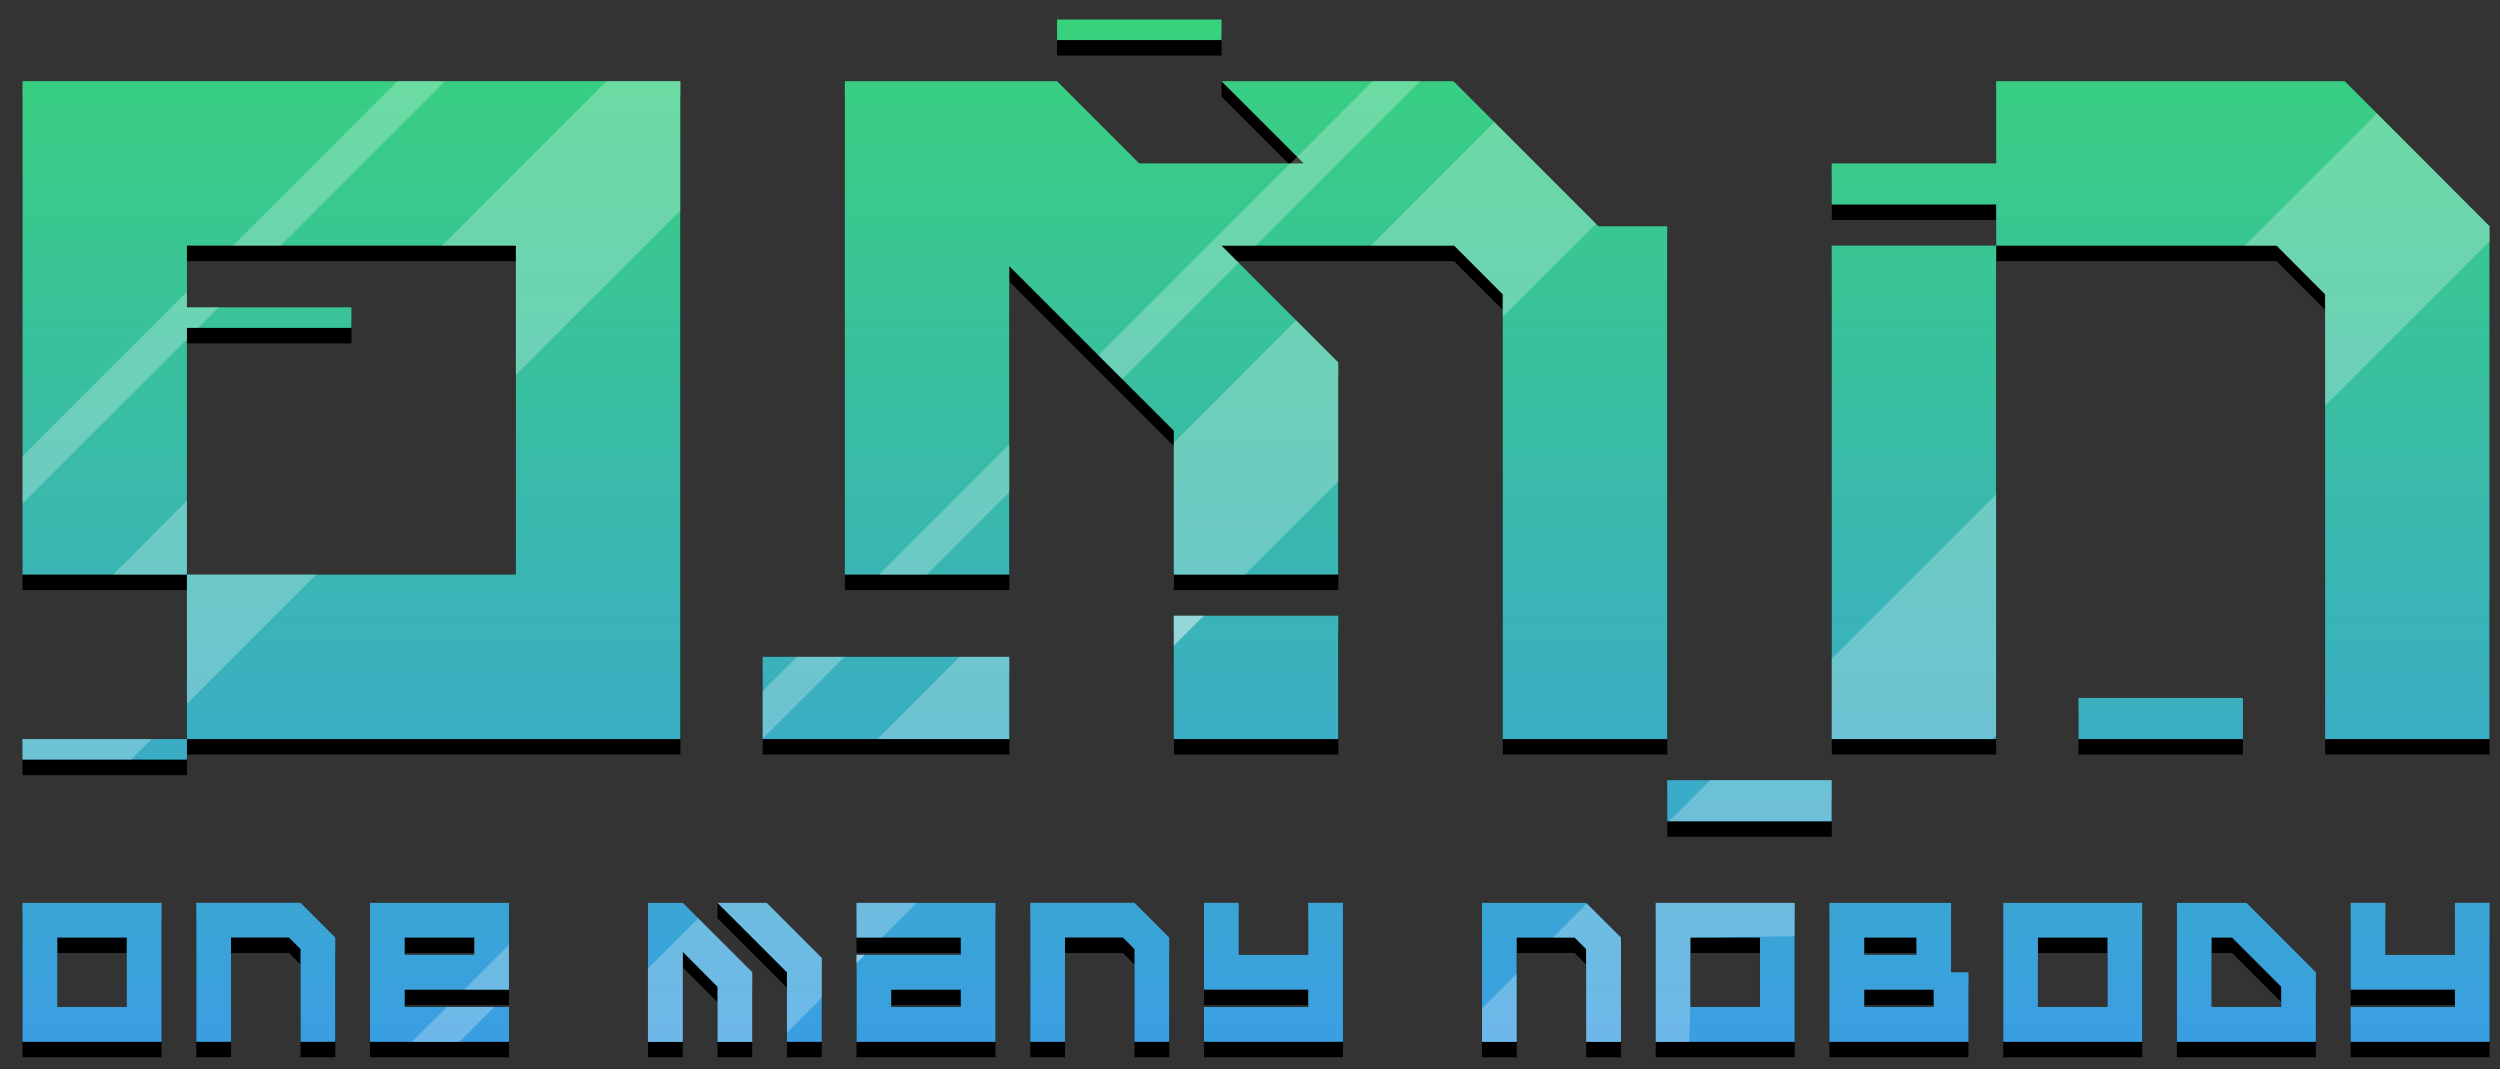 <?xml version="1.0" encoding="utf-8"?>
<!-- Generator: Adobe Illustrator 23.0.6, SVG Export Plug-In . SVG Version: 6.00 Build 0)  -->
<svg version="1.1" id="Livello_1" xmlns="http://www.w3.org/2000/svg" xmlns:xlink="http://www.w3.org/1999/xlink" x="0px" y="0px"
	 viewBox="0 0 152 65" style="enable-background:new 0 0 152 65;" xml:space="preserve">
<rect x="0" y="0" width="152" height="65" fill="#333333" stroke="none"/>
<style type="text/css">
	.st0{fill:url(#SVGID_1_);}
	.st1{fill:url(#SVGID_2_);}
	.st2{fill:url(#SVGID_3_);}
	.st3{fill:url(#SVGID_4_);}
	.st4{fill:url(#SVGID_5_);}
	.st5{fill:url(#SVGID_6_);}
	.st6{fill:url(#SVGID_7_);}
	.st7{fill:url(#SVGID_8_);}
	.st8{fill:url(#SVGID_9_);}
	.st9{fill:url(#SVGID_10_);}
	.st10{fill:url(#SVGID_11_);}
	.st11{fill:url(#SVGID_12_);}
	.st12{fill:url(#SVGID_13_);}
	.st13{fill:url(#SVGID_14_);}
	.st14{fill:url(#SVGID_15_);}
	.st15{fill:url(#SVGID_16_);}
	.st16{fill:url(#SVGID_17_);}
	.st17{fill:url(#SVGID_18_);}
	.st18{fill:url(#SVGID_19_);}
	.st19{fill:url(#SVGID_20_);}
	.st20{fill:url(#SVGID_21_);}
	.st21{fill:url(#SVGID_22_);}
	.st22{fill:url(#SVGID_23_);}
	.st23{fill:url(#SVGID_24_);}
	.st24{opacity:0.26;fill:#FFFFFF;}
	.st25{opacity:0.46;fill:#FFFFFF;}
</style>
<g>
	<path d="M41.371,5.877h-40v30h10v-15h10v-1.25h-10v-3.75h20v20h-20c0,0,0,9.982,0,9.999h-10v1.25h10
		c0-0,0-1.244,0-1.249h30V5.877z"/>
	<path d="M142.554,5.877h-8.285c-1.913,0-11.195,0-12.898,0v5h-10v2.5h10
		c0,0,0,2.49,0,2.499h-10v30h10c0-0,0-29.982,0-29.999c0.166,0,16.177,0,17.041,0
		l2.959,2.959c0,6.304,0,20.892,0,27.041h10c0-9.721,0-21.482,0-31.183L142.554,5.877z"/>
	<rect x="101.371" y="48.376" width="10" height="2.5"/>
	<rect x="64.269" y="2.127" width="10" height="1.25"/>
	<rect x="126.371" y="43.376" width="10" height="2.5"/>
	<rect x="71.371" y="38.376" width="10" height="7.5"/>
	<path d="M91.371,45.876h10c0-8.505,0-22.809,0-31.182h-4.187l-8.818-8.817H75.208
		L74.266,4.935v0.942h0.003l5,4.999h-10l-5-4.999H51.371v29.999h10V17.121l10,10
		v8.755h10V22.978l-7.102-7.102h10v0.001h4.143l2.959,2.959V45.876z"/>
	<path d="M46.371,45.876c3.173,0,11.718,0,15,0v-5c-3.32,0-11.791,0-15,0V45.876z"/>
	<path d="M1.371,55.83c0,2.647,0,5.804,0,8.451c2.647,0,5.804,0,8.451,0
		c0-2.647,0-5.804,0-8.451c-1.053,0-3.174,0-4.226,0S2.423,55.83,1.371,55.83z
		 M7.709,60.056v2.112c-1.053,0-3.174,0-4.226,0c0-1.052,0-3.173,0-4.225
		c1.053,0,3.174,0,4.226,0V60.056z"/>
	<path d="M16.159,55.83c-1.052,0-3.173,0-4.225,0c0,2.647,0,5.803,0,8.45h2.112
		c0-1.882,0-4.456,0-6.338c0.847,0,2.692,0,3.524,0l0.702,0.702
		c0,1.648,0,3.983,0,5.636h2.113c0-1.882,0-4.456,0-6.338l-2.113-2.112H16.159z"/>
	<path d="M100.667,55.83c0,2.647,0,5.804,0,8.451c2.647,0,5.803,0,8.45,0
		c0-2.647,0-5.804,0-8.451c-1.052,0-3.172,0-4.224,0
		C103.84,55.83,101.719,55.83,100.667,55.83z M107.005,60.056v2.112
		c-1.053,0-3.174,0-4.226,0c0-1.052,0-3.173,0-4.225c1.053,0,3.174,0,4.226,0V60.056z"/>
	<path d="M121.794,55.83c0,2.647,0,5.804,0,8.451c2.647,0,5.803,0,8.45,0
		c0-2.647,0-5.804,0-8.451c-1.052,0-3.172,0-4.224,0
		C124.967,55.83,122.846,55.83,121.794,55.83z M128.132,60.056v2.112
		c-1.053,0-3.174,0-4.226,0c0-1.052,0-3.173,0-4.225c1.053,0,3.174,0,4.226,0V60.056z"/>
	<path d="M118.625,57.942v-2.112c-2.286,0-5.105,0-7.395,0c0,2.647,0,5.803,0,8.45
		c2.648,0,5.804,0,8.452,0c0-1.052,0-3.172,0-4.224h-1.057V57.942z M113.343,57.942
		c0.701,0,2.492,0,3.169,0v1.057c-0.67,0-2.476,0-3.169,0V57.942z M117.568,62.168
		c-1.052,0-3.173,0-4.225,0v-1.057c1.053,0,3.173,0,4.225,0V62.168z"/>
	<path d="M94.329,55.83c-1.053,0-3.174,0-4.226,0c0,2.647,0,5.803,0,8.45h2.114
		c0-1.882,0-4.456,0-6.338c0.847,0,2.692,0,3.523,0l0.701,0.702
		c0,1.648,0,3.983,0,5.636h2.114c0-1.882,0-4.456,0-6.338l-2.114-2.112H94.329z"/>
	<path d="M66.864,55.83c-1.052,0-3.173,0-4.225,0c0,2.647,0,5.803,0,8.45h2.113
		c0-1.882,0-4.456,0-6.338c0.847,0,2.692,0,3.523,0l0.702,0.702
		c0,1.648,0,3.983,0,5.636h2.113c0-1.882,0-4.456,0-6.338l-2.113-2.112H66.864z"/>
	<path d="M79.54,57.943v1.057c-1.052,0-3.173,0-4.225,0v-3.169h-2.113
		c0,1.269,0,4.035,0,5.281c1.882,0,4.456,0,6.338,0v1.057c-1.882,0-4.456,0-6.338,0
		v2.112c2.647,0,5.803,0,8.45,0c0-2.647,0-5.803,0-8.45h-2.112V57.943z"/>
	<path d="M149.259,57.943v1.057c-1.053,0-3.174,0-4.226,0v-3.169h-2.113
		c0,1.269,0,4.035,0,5.281c1.882,0,4.457,0,6.339,0v1.057c-1.882,0-4.457,0-6.339,0v2.112
		c2.648,0,5.804,0,8.451,0c0-2.647,0-5.803,0-8.45h-2.112V57.943z"/>
	<path d="M22.498,55.83c0,2.647,0,5.803,0,8.45c2.647,0,5.803,0,8.45,0v-2.112
		c-1.882,0-4.456,0-6.338,0v-1.057c1.882,0,4.456,0,6.338,0c0-1.515,0-3.76,0-5.281
		c-1.052,0-3.173,0-4.225,0C25.67,55.83,23.55,55.83,22.498,55.83z M28.836,58.999
		c-1.053,0-3.174,0-4.226,0v-1.057c1.053,0,3.174,0,4.226,0V58.999z"/>
	<path d="M52.075,55.83v2.112c1.882,0,4.456,0,6.338,0v1.057c-1.882,0-4.456,0-6.338,0
		c0,1.516,0,3.76,0,5.281c2.648,0,5.804,0,8.451,0c0-2.647,0-5.803,0-8.45
		c-1.052,0-3.173,0-4.225,0C55.248,55.83,53.127,55.83,52.075,55.83z
		 M58.413,62.168c-1.052,0-3.173,0-4.225,0v-1.057c1.053,0,3.173,0,4.225,0V62.168z"/>
	<path d="M39.399,55.83c0,2.647,0,5.803,0,8.45h2.112c0-1.593,0-3.876,0-5.463
		l2.113,2.114c0,0.754,0,2.576,0,3.349h2.113c0-1.052,0-3.172,0-4.224l-4.226-4.226
		H39.399z"/>
	<path d="M44.561,55.83l-0.935-0.935v0.935h-0.002l4.225,4.226l0.001-0.001
		c0,0.811,0,3.375,0,4.225h2.112c0-1.239,0-3.879,0-5.099l-3.35-3.351H44.561z"/>
	<path d="M134.469,55.83h-2.112c0,2.647,0,5.804,0,8.451c2.647,0,5.803,0,8.45,0
		c0-1.052,0-3.173,0-4.225l-4.225-4.226H134.469z M138.695,62.168
		c-1.053,0-3.174,0-4.226,0c0-1.052,0-3.173,0-4.225h1.238l2.988,2.988V62.168z"/>
</g>
<linearGradient id="SVGID_1_" gradientUnits="userSpaceOnUse" x1="131.366" y1="-69.794" x2="131.366" y2="80.945">
	<stop  offset="0.408" style="stop-color:#38D96C"/>
	<stop  offset="1" style="stop-color:#3B90FF"/>
</linearGradient>
<polygon class="st0" points="151.366,13.755 151.366,44.935 141.366,44.935 141.366,17.895 
	138.416,14.935 121.366,14.935 121.366,12.435 111.366,12.435 111.366,9.935 
	121.366,9.935 121.366,4.935 142.556,4.935 144.516,6.895 "/>
<g>
	<linearGradient id="SVGID_2_" gradientUnits="userSpaceOnUse" x1="21.366" y1="-69.794" x2="21.366" y2="80.945">
		<stop  offset="0.408" style="stop-color:#38D96C"/>
		<stop  offset="1" style="stop-color:#3B90FF"/>
	</linearGradient>
	<polygon class="st1" points="41.366,4.935 41.366,44.935 11.366,44.935 11.366,34.935 
		31.366,34.935 31.366,14.935 11.366,14.935 11.366,18.685 21.366,18.685 
		21.366,19.935 11.366,19.935 11.366,34.935 1.366,34.935 1.366,4.935 	"/>
	
		<linearGradient id="SVGID_3_" gradientUnits="userSpaceOnUse" x1="116.366" y1="-69.793" x2="116.366" y2="80.946">
		<stop  offset="0.408" style="stop-color:#38D96C"/>
		<stop  offset="1" style="stop-color:#3B90FF"/>
	</linearGradient>
	<rect x="111.366" y="14.935" class="st2" width="10" height="30"/>
	
		<linearGradient id="SVGID_4_" gradientUnits="userSpaceOnUse" x1="106.366" y1="-69.793" x2="106.366" y2="80.946">
		<stop  offset="0.408" style="stop-color:#38D96C"/>
		<stop  offset="1" style="stop-color:#3B90FF"/>
	</linearGradient>
	<rect x="101.366" y="47.435" class="st3" width="10" height="2.5"/>
	<linearGradient id="SVGID_5_" gradientUnits="userSpaceOnUse" x1="69.269" y1="-69.792" x2="69.269" y2="80.947">
		<stop  offset="0.408" style="stop-color:#38D96C"/>
		<stop  offset="1" style="stop-color:#3B90FF"/>
	</linearGradient>
	<rect x="64.269" y="1.187" class="st4" width="10" height="1.25"/>
	<linearGradient id="SVGID_6_" gradientUnits="userSpaceOnUse" x1="6.366" y1="-69.793" x2="6.366" y2="80.946">
		<stop  offset="0.408" style="stop-color:#38D96C"/>
		<stop  offset="1" style="stop-color:#3B90FF"/>
	</linearGradient>
	<rect x="1.366" y="44.935" class="st5" width="10" height="1.25"/>
	
		<linearGradient id="SVGID_7_" gradientUnits="userSpaceOnUse" x1="131.371" y1="-69.792" x2="131.371" y2="80.947">
		<stop  offset="0.408" style="stop-color:#38D96C"/>
		<stop  offset="1" style="stop-color:#3B90FF"/>
	</linearGradient>
	<rect x="126.371" y="42.436" class="st6" width="10" height="2.5"/>
	<linearGradient id="SVGID_8_" gradientUnits="userSpaceOnUse" x1="76.366" y1="-69.793" x2="76.366" y2="80.946">
		<stop  offset="0.408" style="stop-color:#38D96C"/>
		<stop  offset="1" style="stop-color:#3B90FF"/>
	</linearGradient>
	<rect x="71.366" y="37.435" class="st7" width="10" height="7.5"/>
	<linearGradient id="SVGID_9_" gradientUnits="userSpaceOnUse" x1="76.366" y1="-69.796" x2="76.366" y2="80.946">
		<stop  offset="0.408" style="stop-color:#38D96C"/>
		<stop  offset="1" style="stop-color:#3B90FF"/>
	</linearGradient>
	<polygon class="st8" points="101.366,13.755 101.366,44.935 91.366,44.935 91.366,17.895 
		88.416,14.935 74.266,14.935 75.306,15.975 78.806,19.475 81.366,22.035 
		81.366,34.935 71.366,34.935 71.366,26.185 61.366,16.185 61.366,34.935 
		51.366,34.935 51.366,4.935 64.266,4.935 69.266,9.935 79.266,9.935 74.266,4.935 
		88.366,4.935 97.186,13.755 	"/>
	<linearGradient id="SVGID_10_" gradientUnits="userSpaceOnUse" x1="53.866" y1="-69.793" x2="53.866" y2="80.946">
		<stop  offset="0.408" style="stop-color:#38D96C"/>
		<stop  offset="1" style="stop-color:#3B90FF"/>
	</linearGradient>
	<rect x="46.366" y="39.935" class="st9" width="15" height="5"/>
	<linearGradient id="SVGID_11_" gradientUnits="userSpaceOnUse" x1="5.596" y1="-69.773" x2="5.596" y2="80.949">
		<stop  offset="0.408" style="stop-color:#38D96C"/>
		<stop  offset="1" style="stop-color:#3B90FF"/>
	</linearGradient>
	<path class="st10" d="M1.366,54.895v8.45h8.46v-8.45H1.366z M7.706,61.225H3.486
		v-4.22h4.22V61.225z"/>
	<linearGradient id="SVGID_12_" gradientUnits="userSpaceOnUse" x1="16.16" y1="-69.792" x2="16.16" y2="80.947">
		<stop  offset="0.408" style="stop-color:#38D96C"/>
		<stop  offset="1" style="stop-color:#3B90FF"/>
	</linearGradient>
	<polygon class="st11" points="16.159,54.891 14.046,54.891 11.934,54.891 11.934,57.003 
		11.934,59.117 11.934,61.229 11.934,63.341 14.046,63.341 14.046,61.229 
		14.046,59.117 14.046,57.003 16.159,57.003 17.57,57.003 18.272,57.705 
		18.272,59.117 18.272,61.229 18.272,63.341 20.385,63.341 20.385,61.229 
		20.385,59.117 20.385,57.003 18.272,54.891 	"/>
	
		<linearGradient id="SVGID_13_" gradientUnits="userSpaceOnUse" x1="104.891" y1="-69.773" x2="104.891" y2="80.949">
		<stop  offset="0.408" style="stop-color:#38D96C"/>
		<stop  offset="1" style="stop-color:#3B90FF"/>
	</linearGradient>
	<path class="st12" d="M100.666,54.895v8.45h8.45v-8.45H100.666z M107.006,61.225h-4.23
		v-4.22h4.23V61.225z"/>
	
		<linearGradient id="SVGID_14_" gradientUnits="userSpaceOnUse" x1="126.021" y1="-69.773" x2="126.021" y2="80.949">
		<stop  offset="0.408" style="stop-color:#38D96C"/>
		<stop  offset="1" style="stop-color:#3B90FF"/>
	</linearGradient>
	<path class="st13" d="M121.796,54.895v8.45h8.45v-8.45H121.796z M128.136,61.225h-4.23
		v-4.22h4.23V61.225z"/>
	<linearGradient id="SVGID_15_" gradientUnits="userSpaceOnUse" x1="115.456" y1="-69.787" x2="115.456" y2="80.952">
		<stop  offset="0.408" style="stop-color:#38D96C"/>
		<stop  offset="1" style="stop-color:#3B90FF"/>
	</linearGradient>
	<path class="st14" d="M118.626,59.115v-4.22h-7.4v8.45h8.46v-4.23H118.626z
		 M113.346,57.005h3.17v1.05h-3.17V57.005z M117.566,61.225h-4.22v-1.05h4.22
		V61.225z"/>
	<linearGradient id="SVGID_16_" gradientUnits="userSpaceOnUse" x1="94.331" y1="-69.787" x2="94.331" y2="80.951">
		<stop  offset="0.408" style="stop-color:#38D96C"/>
		<stop  offset="1" style="stop-color:#3B90FF"/>
	</linearGradient>
	<polygon class="st15" points="98.556,57.005 98.556,63.345 96.436,63.345 96.436,57.705 
		95.736,57.005 92.216,57.005 92.216,63.345 90.106,63.345 90.106,54.895 
		96.436,54.895 96.476,54.935 	"/>
	<linearGradient id="SVGID_17_" gradientUnits="userSpaceOnUse" x1="66.864" y1="-69.792" x2="66.864" y2="80.947">
		<stop  offset="0.408" style="stop-color:#38D96C"/>
		<stop  offset="1" style="stop-color:#3B90FF"/>
	</linearGradient>
	<polygon class="st16" points="66.864,54.891 64.751,54.891 62.638,54.891 62.638,57.003 
		62.638,59.117 62.638,61.229 62.638,63.341 64.751,63.341 64.751,61.229 
		64.751,59.117 64.751,57.003 66.864,57.003 68.274,57.003 68.976,57.705 
		68.976,59.117 68.976,61.229 68.976,63.341 71.089,63.341 71.089,61.229 
		71.089,59.117 71.089,57.003 68.976,54.891 	"/>
	<linearGradient id="SVGID_18_" gradientUnits="userSpaceOnUse" x1="77.427" y1="-69.792" x2="77.427" y2="80.947">
		<stop  offset="0.408" style="stop-color:#38D96C"/>
		<stop  offset="1" style="stop-color:#3B90FF"/>
	</linearGradient>
	<polygon class="st17" points="79.54,57.003 79.54,58.06 77.428,58.06 75.315,58.06 
		75.315,54.891 73.202,54.891 73.202,58.06 73.202,60.172 75.315,60.172 
		77.428,60.172 79.54,60.172 79.54,61.229 77.428,61.229 75.315,61.229 
		73.202,61.229 73.202,63.341 75.315,63.341 77.428,63.341 79.54,63.341 
		81.652,63.341 81.652,61.229 81.652,59.116 81.652,57.003 81.652,54.891 
		79.54,54.891 	"/>
	
		<linearGradient id="SVGID_19_" gradientUnits="userSpaceOnUse" x1="147.145" y1="-69.792" x2="147.145" y2="80.947">
		<stop  offset="0.408" style="stop-color:#38D96C"/>
		<stop  offset="1" style="stop-color:#3B90FF"/>
	</linearGradient>
	<polygon class="st18" points="149.259,57.003 149.259,58.06 147.145,58.06 145.033,58.06 
		145.033,54.891 142.919,54.891 142.919,58.06 142.919,60.172 145.033,60.172 
		147.145,60.172 149.259,60.172 149.259,61.229 147.145,61.229 145.033,61.229 
		142.919,61.229 142.919,63.341 145.033,63.341 147.145,63.341 149.259,63.341 
		151.371,63.341 151.371,61.229 151.371,59.116 151.371,57.003 151.371,54.891 
		149.259,54.891 	"/>
	<linearGradient id="SVGID_20_" gradientUnits="userSpaceOnUse" x1="26.721" y1="-69.788" x2="26.721" y2="80.952">
		<stop  offset="0.408" style="stop-color:#38D96C"/>
		<stop  offset="1" style="stop-color:#3B90FF"/>
	</linearGradient>
	<path class="st19" d="M30.946,60.175v-5.28h-8.45v8.45h8.45v-2.12h-6.34v-1.05
		H30.946z M24.606,57.005h4.23v1.05h-4.23V57.005z"/>
	<linearGradient id="SVGID_21_" gradientUnits="userSpaceOnUse" x1="56.301" y1="-69.787" x2="56.301" y2="80.952">
		<stop  offset="0.408" style="stop-color:#38D96C"/>
		<stop  offset="1" style="stop-color:#3B90FF"/>
	</linearGradient>
	<path class="st20" d="M52.076,54.895v2.11h6.34v1.05h-6.34v5.29h8.45v-8.45H52.076
		z M58.416,61.225h-4.23v-1.05h4.23V61.225z"/>
	<linearGradient id="SVGID_22_" gradientUnits="userSpaceOnUse" x1="42.566" y1="-69.787" x2="42.566" y2="80.951">
		<stop  offset="0.408" style="stop-color:#38D96C"/>
		<stop  offset="1" style="stop-color:#3B90FF"/>
	</linearGradient>
	<polygon class="st21" points="45.736,59.115 45.736,63.345 43.626,63.345 43.626,59.995 
		41.516,57.875 41.516,63.345 39.396,63.345 39.396,54.895 41.516,54.895 
		42.456,55.835 	"/>
	<linearGradient id="SVGID_23_" gradientUnits="userSpaceOnUse" x1="46.796" y1="-69.787" x2="46.796" y2="80.951">
		<stop  offset="0.408" style="stop-color:#38D96C"/>
		<stop  offset="1" style="stop-color:#3B90FF"/>
	</linearGradient>
	<polygon class="st22" points="49.966,58.245 49.966,63.345 47.846,63.345 47.846,59.115 
		43.626,54.895 46.616,54.895 	"/>
	
		<linearGradient id="SVGID_24_" gradientUnits="userSpaceOnUse" x1="136.581" y1="-69.773" x2="136.581" y2="80.949">
		<stop  offset="0.408" style="stop-color:#38D96C"/>
		<stop  offset="1" style="stop-color:#3B90FF"/>
	</linearGradient>
	<path class="st23" d="M136.586,54.895h-4.23v8.45h8.45v-4.23L136.586,54.895z
		 M138.696,61.225h-4.23v-4.22h1.24l2.99,2.99V61.225z"/>
</g>
<polygon class="st24" points="13.306,18.685 12.056,19.935 11.366,19.935 11.366,20.625 
	1.366,30.625 1.366,27.735 11.366,17.735 11.366,18.685 "/>
<polygon class="st24" points="27.056,4.935 17.056,14.935 14.166,14.935 24.166,4.935 "/>
<polygon class="st24" points="30.056,61.225 27.936,63.345 25.046,63.345 27.166,61.225 "/>
<polygon class="st24" points="28.216,60.175 30.946,57.445 30.946,60.175 "/>
<polygon class="st24" points="51.346,39.935 46.366,44.915 46.366,42.025 48.456,39.935 "/>
<polygon class="st24" points="61.366,27.025 61.366,29.915 56.346,34.935 53.456,34.935 "/>
<polygon class="st24" points="76.346,14.935 74.266,14.935 75.306,15.975 68.236,23.055 
	66.786,21.605 78.456,9.935 78.866,9.535 83.456,4.935 86.346,4.935 "/>
<polygon class="st24" points="42.456,55.835 45.736,59.115 45.736,63.345 43.626,63.345 
	43.626,59.995 41.516,57.875 41.516,63.345 39.396,63.345 39.396,58.885 "/>
<polygon class="st24" points="46.616,54.895 49.966,58.245 49.966,60.665 47.846,62.785 
	47.846,59.115 43.626,54.895 "/>
<polygon class="st25" points="52.076,58.055 52.576,58.055 52.076,58.555 "/>
<polygon class="st24" points="52.076,54.895 55.736,54.895 53.626,57.005 52.076,57.005 "/>
<polygon class="st24" points="58.346,39.935 61.366,39.935 61.366,44.935 53.346,44.935 "/>
<polygon class="st25" points="71.366,37.435 73.196,37.435 71.366,39.265 "/>
<polygon class="st24" points="81.366,22.035 81.366,29.265 75.696,34.935 71.366,34.935 
	71.366,26.915 78.806,19.475 "/>
<polygon class="st24" points="91.366,19.265 91.366,17.895 88.416,14.935 83.346,14.935 
	90.856,7.425 97.036,13.605 "/>
<polygon class="st24" points="1.366,44.935 9.226,44.935 7.976,46.185 1.366,46.185 "/>
<polygon class="st24" points="11.366,30.445 11.366,34.935 6.876,34.935 "/>
<polygon class="st24" points="11.366,42.795 11.366,34.935 19.226,34.935 "/>
<polygon class="st24" points="41.366,4.935 41.366,12.795 31.366,22.795 31.366,14.935 
	26.876,14.935 36.876,4.935 "/>
<polygon class="st24" points="90.106,61.305 92.216,59.195 92.216,63.345 90.106,63.345 "/>
<polygon class="st24" points="96.476,54.935 98.556,57.005 98.556,63.345 96.436,63.345 
	96.436,57.705 95.736,57.005 94.406,57.005 "/>
<polygon class="st24" points="100.666,54.895 109.116,54.895 109.116,56.925 102.776,57.005 
	102.776,61.225 102.696,63.345 100.666,63.345 "/>
<polygon class="st24" points="103.976,47.435 111.366,47.435 111.366,49.935 101.476,49.935 "/>
<polygon class="st24" points="121.366,30.045 121.366,44.675 121.106,44.935 111.366,44.935 
	111.366,40.045 "/>
<polygon class="st24" points="151.366,13.755 151.366,14.675 141.366,24.675 141.366,17.895 
	138.416,14.935 136.476,14.935 144.516,6.895 "/>
</svg>
